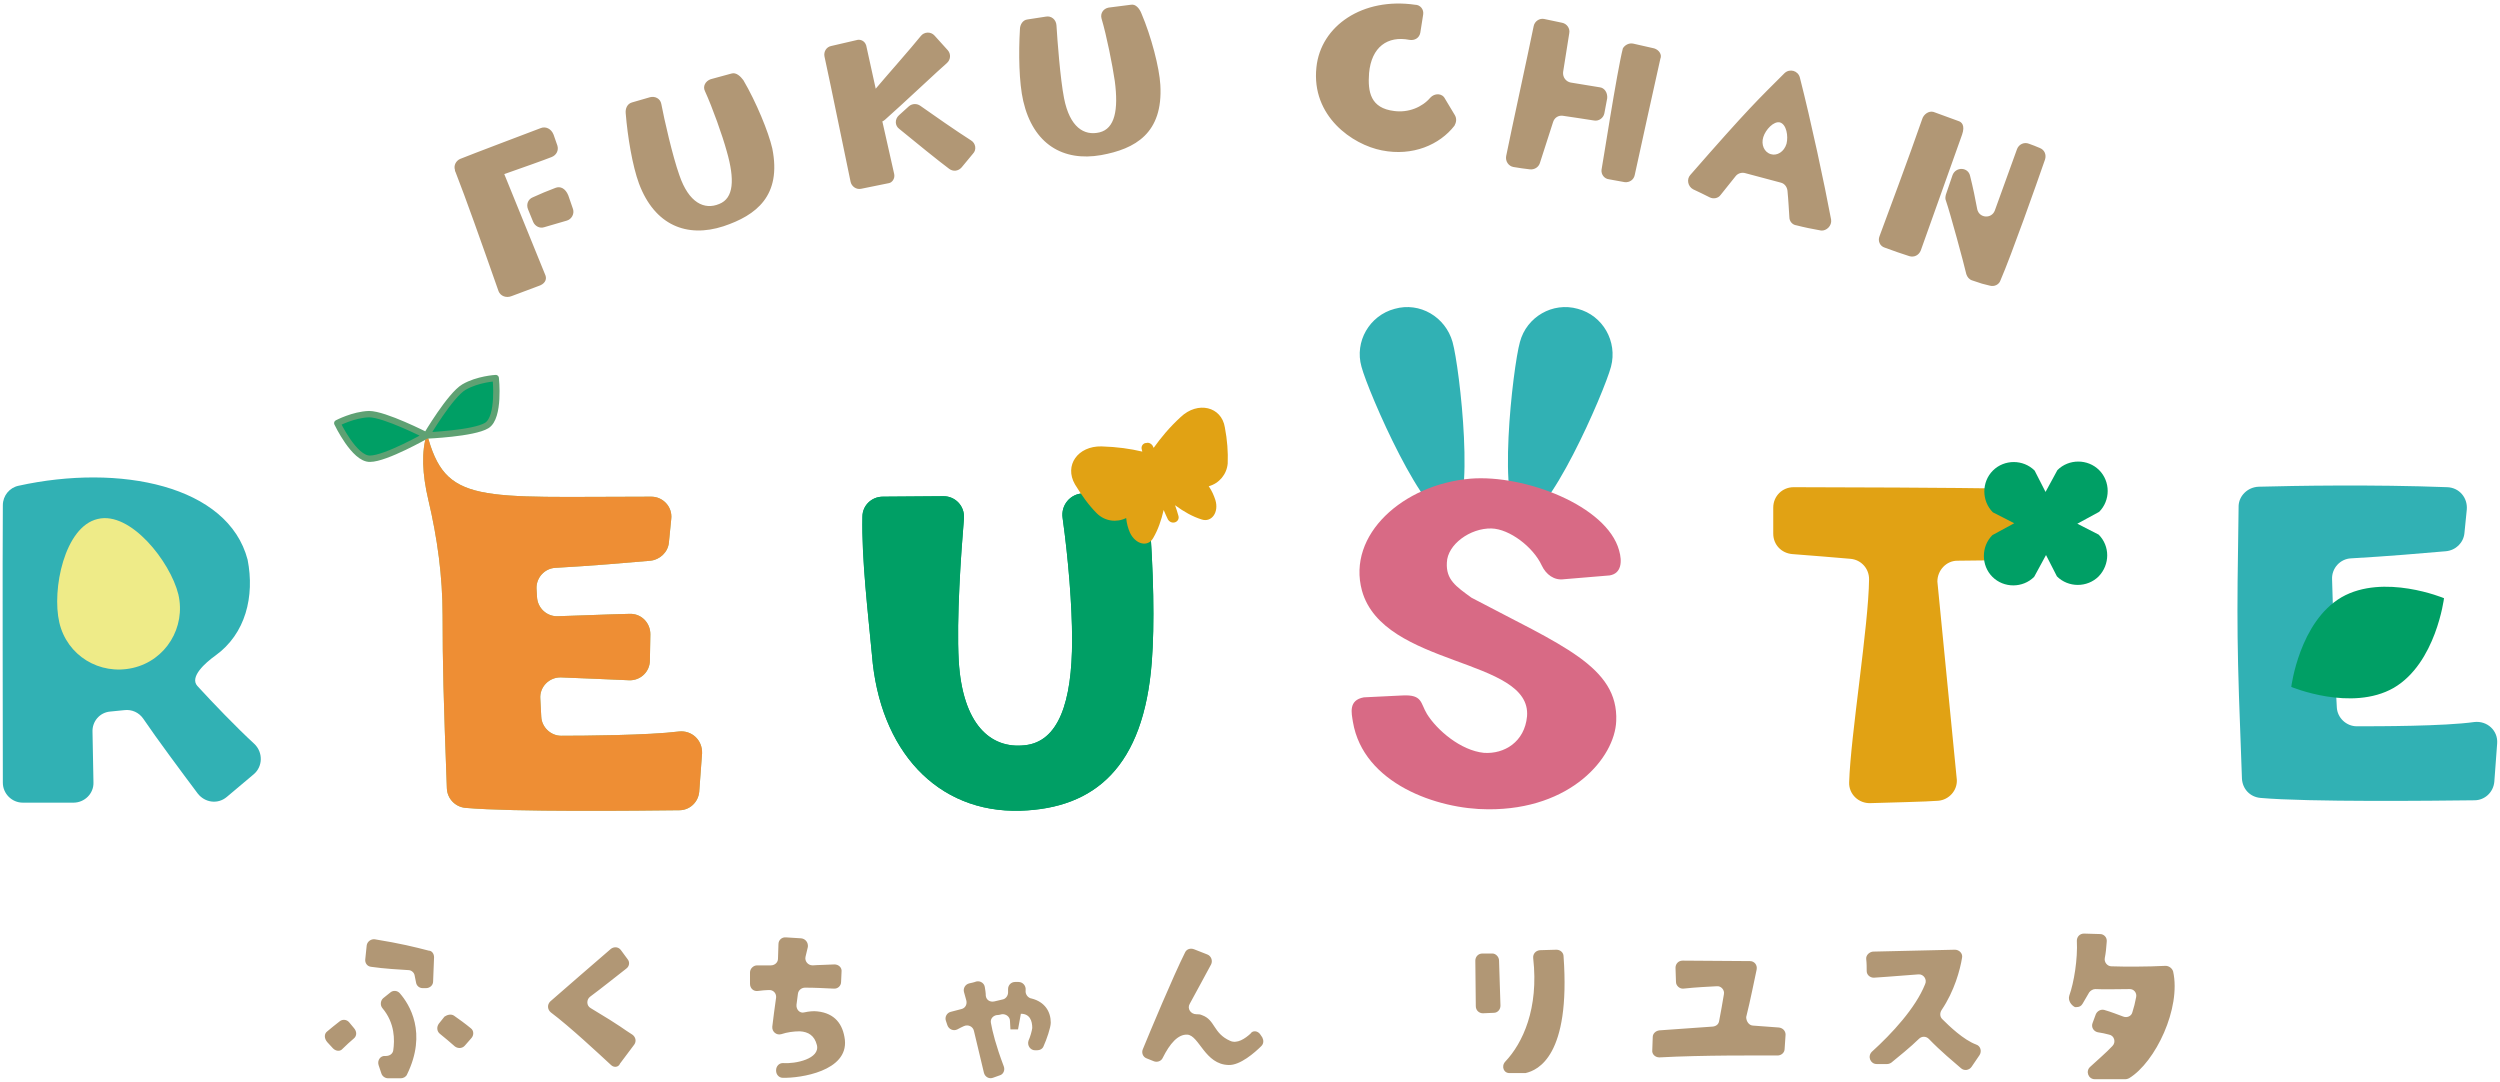 <svg xmlns="http://www.w3.org/2000/svg" id="レイヤー_1" version="1.1" width="527" height="228" viewBox="0 0 527 228"><style>.st3{fill:#009f65}.st5{fill:#e1a214}.st6{fill:#31b1b4}</style><path d="M0 0h527v228H0z" style="fill:none"/><path d="M143.1 154.2c-6.3.8-20.2.9-24.8.9-2.2 0-4.1-1.8-4.2-4l-.2-3.8c-.2-2.5 1.9-4.6 4.4-4.5 4.5.2 10.4.4 14.3.6 2.4.1 4.4-1.8 4.4-4.2l.1-5.5c0-2.4-1.9-4.4-4.4-4.3-4.8.1-11 .4-15.1.5-2.3.1-4.3-1.7-4.4-4.1l-.1-1.7c-.1-2.3 1.7-4.3 4-4.4 7.3-.4 15.5-1.1 20-1.5 2-.2 3.7-1.8 3.9-3.8l.5-5c.3-2.5-1.7-4.7-4.2-4.7-36.6 0-43.4 1.7-47.3-13.3-1.2 3.8-1 8.5.3 14 1.9 8 3 16.1 3 24.3 0 10.2.2 17.7.9 36.5.1 2.2 1.8 3.9 3.9 4.1 10.2.9 36.6.6 45.1.5 2.2 0 4-1.7 4.2-3.9l.6-8.1c.1-2.8-2.2-4.9-4.9-4.6z" style="fill:#97c789"/><path d="M143.1 154.2c-6.3.8-20.2.9-24.8.9-2.2 0-4.1-1.8-4.2-4l-.2-3.8c-.2-2.5 1.9-4.6 4.4-4.5 4.5.2 10.4.4 14.3.6 2.4.1 4.4-1.8 4.4-4.2l.1-5.5c0-2.4-1.9-4.4-4.4-4.3-4.8.1-11 .4-15.1.5-2.3.1-4.3-1.7-4.4-4.1l-.1-1.7c-.1-2.3 1.7-4.3 4-4.4 7.3-.4 15.5-1.1 20-1.5 2-.2 3.7-1.8 3.9-3.8l.5-5c.3-2.5-1.7-4.7-4.2-4.7-36.6 0-43.4 1.7-47.3-13.3-1.2 3.8-1 8.5.3 14 1.9 8 3 16.1 3 24.3 0 10.2.2 17.7.9 36.5.1 2.2 1.8 3.9 3.9 4.1 10.2.9 36.6.6 45.1.5 2.2 0 4-1.7 4.2-3.9l.6-8.1c.1-2.8-2.2-4.9-4.9-4.6z" style="fill:#ee8e34"/><path d="M89.9 91.8s-8.6 4.9-11.9 4.9c-3.3.1-6.9-7.5-6.9-7.5s3.4-1.8 6.7-1.9c3.3 0 12.1 4.5 12.1 4.5zm0 0s9.9-.4 12.7-2.1c2.8-1.7 1.9-10 1.9-10s-3.8.2-6.7 1.9c-2.9 1.7-7.9 10.2-7.9 10.2z" class="st3"/><path d="M89.9 91.8s-8.6 4.9-11.9 4.9c-3.3.1-6.9-7.5-6.9-7.5s3.4-1.8 6.7-1.9c3.3 0 12.1 4.5 12.1 4.5zm0 0s9.9-.4 12.7-2.1c2.8-1.7 1.9-10 1.9-10s-3.8.2-6.7 1.9c-2.9 1.7-7.9 10.2-7.9 10.2z" style="fill:none;stroke:#5fa173;stroke-width:1.343;stroke-linecap:round;stroke-linejoin:round;stroke-miterlimit:10"/><path d="m408.4 122.6 4.1 41.8c.1 2.3-1.7 4.2-3.9 4.4-2.2.2-11.3.4-14.3.5-2.5.1-4.6-1.9-4.5-4.4.3-9.8 4.1-33 4.2-42.8 0-2.3-1.7-4.1-3.9-4.3-3.4-.3-8.4-.7-12.3-1-2.3-.2-4-2-4-4.3V107c0-2.4 1.9-4.3 4.3-4.3 9.6 0 33 .1 45.9.3 2.5 0 4.4 2.2 4.2 4.7l-.6 6.4c-.2 2.2-2 3.9-4.2 3.9-3.1.1-7.4.2-10.8.2-2.3 0-4.2 2-4.2 4.4z" class="st5"/><path d="m442.4 112.7-4.5-2.3 4.6-2.5c2.4-2.4 2.4-6.4 0-8.8s-6.4-2.4-8.8 0l-2.5 4.6-2.3-4.5c-2.4-2.4-6.4-2.4-8.8 0-2.4 2.4-2.4 6.4 0 8.8l4.5 2.3-4.6 2.5c-2.4 2.4-2.4 6.4 0 8.8s6.4 2.4 8.8 0l2.5-4.6 2.3 4.5c2.4 2.4 6.4 2.4 8.8 0 2.4-2.5 2.4-6.4 0-8.8z" class="st3"/><path d="m53.5 163.2-5.7 4.8c-1.9 1.6-4.6 1.2-6.1-.7-3.3-4.4-8.8-11.8-11.5-15.8-.9-1.3-2.4-2-4-1.8l-3 .3c-2.2.2-3.8 2.1-3.7 4.3l.2 10.6c.1 2.4-1.9 4.3-4.2 4.3H4.8c-2.3 0-4.2-1.9-4.2-4.2 0-12-.1-46.6 0-58.5 0-2 1.4-3.7 3.3-4.1 21.3-4.7 44.2-.1 48.3 15.6 1.5 7.7-.4 15.6-6.8 20.2-2.1 1.5-5.5 4.5-3.8 6.4 3.3 3.6 8.2 8.7 12 12.2 1.9 1.8 1.8 4.8-.1 6.4z" class="st6"/><path d="M37.6 125.3c1.6 6.9-2.6 13.9-9.6 15.5-7 1.6-13.9-2.6-15.5-9.6-1.6-6.9 1.1-20.2 8.1-21.8 6.9-1.7 15.3 9 17 15.9z" style="fill:#eeeb88"/><path d="M339.6 77.3c-1.4 5.3-13.6 33.4-18.9 32-5.3-1.4-1.8-31.9-.3-37.2 1.4-5.3 6.9-8.5 12.2-7 5.3 1.4 8.4 6.9 7 12.2zm-52.6 0c1.4 5.3 13.6 33.4 18.9 32 5.3-1.4 1.8-31.9.3-37.2-1.5-5.3-6.9-8.5-12.2-7-5.3 1.4-8.5 6.9-7 12.2z" class="st6"/><path d="M313.7 170.6c-10.7 0-26.3-5.4-28.5-18.4-.3-1.9-1-4.6 2.3-5.2l8.2-.4c4.2-.2 3.7 1.6 5.1 3.9 2.1 3.4 7.1 7.7 12 8.2 4.3.3 8.6-2.3 9.1-7.7 1-12.4-30.3-10.3-34.8-26.5-3.2-11.8 8.7-22.4 22.9-23.6 11.4-.9 28.7 5.7 31.3 15.1.7 2.4.5 4.9-2 5.3l-9.6.8c-2.1.3-3.8-1-4.7-2.9-1.8-3.9-6.8-7.7-10.6-7.8-4.5-.1-9.3 3.4-9.4 7.2-.2 3.6 1.9 5 5.2 7.4 18.9 10 31 14.5 30.5 26-.3 7.7-9.5 18.7-27 18.6z" style="fill:#d86a85"/><path d="M476.1 102.6c7.5-.2 24-.5 39.8.1 2.5.1 4.3 2.2 4.1 4.7l-.5 5c-.2 2-1.8 3.6-3.9 3.8-4.5.4-12.8 1.1-20 1.5-2.3.1-4.1 2.1-4 4.4 0 0 .6 20.7.8 23.2l.2 3.8c.1 2.2 2 4 4.2 4 4.6 0 18.4 0 24.8-.9 2.7-.3 5 1.8 4.8 4.5l-.6 8.1c-.2 2.2-2 3.9-4.2 3.9-8.5.1-35 .4-45.1-.5-2.2-.2-3.8-1.9-3.9-4.1-1.1-28.9-1.1-31.3-.7-57.5.1-2.1 1.9-3.9 4.2-4z" class="st6"/><path d="M504.6 145c-8.9 5.1-21.6-.2-21.6-.2s1.7-13.7 10.6-18.9c8.9-5.1 21.6.2 21.6.2s-1.7 13.7-10.6 18.9zm-267.1-41.2c2.4-.1 4.5 1.7 4.7 4.2 1 12.3 1.2 23.8.6 31.5-1.7 22.2-12 30.9-27.7 31.4-17.6.5-29.7-12.7-31.3-32.9-.8-8.6-2.2-20.2-2-29.1 0-2.3 1.9-4.2 4.3-4.2l12.8-.1c2.5 0 4.5 2.1 4.3 4.7-.6 7.2-1.6 21.1-1.1 30 .8 13.4 6.7 18.6 13.9 17.8 7.1-.7 10-9 10-22.2 0-7.3-.8-17.1-2-25.7-.4-2.7 1.6-5.1 4.3-5.2l9.2-.2z" class="st3"/><path d="M237.5 103.8c2.4-.1 4.5 1.7 4.7 4.2 1 12.3 1.2 23.8.6 31.5-1.7 22.2-12 30.9-27.7 31.4-17.6.5-29.7-12.7-31.3-32.9-.8-8.6-2.2-20.2-2-29.1 0-2.3 1.9-4.2 4.3-4.2l12.8-.1c2.5 0 4.5 2.1 4.3 4.7-.6 7.2-1.6 21.1-1.1 30 .8 13.4 6.7 18.6 13.9 17.8 7.1-.7 10-9 10-22.2 0-7.3-.8-17.1-2-25.7-.4-2.7 1.6-5.1 4.3-5.2l9.2-.2z" class="st3"/><path d="M248.9 87.9c-2.4 2.2-4.2 4.4-5.7 6.5-.1-.1-.1-.2-.2-.4-.3-.5-.9-.8-1.4-.6h-.2c-.6.2-.9.8-.7 1.4 0 .1.1.3.1.4-2.5-.6-5.3-1-8.6-1.1-5-.1-7.9 4-5.6 8 1.4 2.3 2.9 4.4 4.6 6.1 1.7 1.7 4.2 2 6.2 1 .1 1.1.4 2.2.8 3.1 1.2 2.5 3.8 3.1 4.9 1.1 1-1.7 1.7-3.7 2.2-5.9.3.7.6 1.4.9 2 .3.5.9.8 1.5.6.6-.2.9-.8.7-1.4-.2-.7-.4-1.4-.7-2.2 1.9 1.4 3.7 2.4 5.6 3 2.1.7 3.7-1.5 2.9-4.1-.3-.9-.7-1.9-1.4-2.9 2.2-.6 3.8-2.5 4-4.8.1-2.4-.1-5-.6-7.6-.7-4.4-5.7-5.6-9.3-2.2z" class="st5"/><path d="M238.4 1c1-.2 1.8.8 2.2 1.8 2.1 4.9 3.8 11.5 4 15.1.6 10.2-5.3 13.5-12.5 14.8-8 1.4-14.3-2.3-16.4-11.4-.9-3.9-1-10.1-.7-15.1 0-1 .6-2 1.6-2.1l3.9-.6c1.1-.2 2.1.6 2.2 1.8.2 3.3.8 11.3 1.6 15.4 1.2 6.1 4.2 8 7.5 7.2 3.2-.8 4-4.7 3.2-10.8-.5-3.4-1.7-9.5-2.8-13.2-.3-1.1.4-2.1 1.5-2.3l4.7-.6zm-84.2 14.5c1-.3 1.9.6 2.5 1.4 2.7 4.6 5.3 10.9 6.1 14.4 2 10-3.4 14.1-10.3 16.4-7.7 2.5-14.5-.2-17.8-9-1.4-3.8-2.4-9.9-2.8-14.8-.1-1 .3-2 1.3-2.3l3.8-1.1c1.1-.3 2.2.3 2.4 1.4.6 3.2 2.4 11.1 3.8 15 2 5.9 5.3 7.4 8.4 6.1 3.1-1.2 3.3-5.2 1.6-11.1-.9-3.3-3-9.2-4.6-12.7-.5-1 .1-2.1 1.2-2.5l4.4-1.2zM300 3.1l-.6 3.8c-.2 1.1-1.2 1.7-2.3 1.5-4.6-.9-8 1.5-8.5 7-.3 4 .3 7.4 5.3 8 3 .4 5.9-.8 7.6-2.8.9-1 2.5-1 3.1.2l2.1 3.5c.4.7.3 1.5-.1 2.2-3.1 4-8.8 6.5-15.3 5.2-6.2-1.2-14.9-7.2-13.8-17.5.9-8.8 9.8-14.8 20.8-13.2 1.1 0 1.9 1 1.7 2.1zm86 43.2c-1.4-7.5-4.2-20.6-6.6-30-.4-1.4-2.1-1.9-3.2-.9-5.6 5.6-7.5 7.3-19.9 21.5-.8.9-.5 2.4.6 3 1.3.6 2.5 1.2 3.5 1.7.8.4 1.8.2 2.3-.5l3.2-4c.5-.6 1.3-.8 2-.6 3.3.9 6 1.6 7.5 2 .8.2 1.3.9 1.4 1.7.2 2 .3 4.2.4 5.6 0 .8.6 1.6 1.5 1.7 1.5.4 3.5.8 5.2 1.1 1.1.1 2.3-1 2.1-2.3zm-12.7-13.8c-1.4-.4-2.1-2-1.6-3.6s2.2-3.4 3.5-3.1c1.4.4 1.8 2.9 1.4 4.5-.5 1.7-2 2.6-3.3 2.2zm-256.2 7.1c-1.6.6-3.3 1.3-4.8 2-1 .4-1.4 1.5-1 2.5l1.1 2.7c.4.9 1.4 1.4 2.3 1.1 1.7-.5 3.5-1 4.8-1.4 1-.3 1.6-1.4 1.3-2.4l-1-2.9c-.6-1.5-1.7-2-2.7-1.6zM114 27c-2.1.8-14.8 5.6-17 6.5-.9.4-1.4 1.4-1.1 2.3 0 .1 0 .3.1.4 2.3 5.9 5.2 14.1 9.1 25.2.4 1 1.6 1.5 2.8 1l5.6-2.1c1.3-.4 1.8-1.3 1.5-2.2l-8.7-21.4c4-1.4 8.5-3 10-3.6 1-.4 1.5-1.4 1.2-2.4l-.8-2.3c-.5-1.3-1.7-1.8-2.7-1.4zm85.6-13.7c.8-.7.9-1.9.2-2.7L197 7.5c-.8-.9-2.2-.8-2.9.1-2 2.5-7.4 8.6-9.5 11.1l-2-9.1c-.3-1-1.2-1.3-1.8-1.2l-5.6 1.3c-1 .2-1.6 1.2-1.4 2.2 1.4 6.4 4.4 21.2 5.5 26.4.2 1 1.2 1.7 2.2 1.5l5.9-1.2c.6-.1 1.3-.9 1.1-1.9L186 25.6c.2-.1.4-.2.6-.4 3.3-2.9 11.9-11 13-11.9zm5.1 16.3c-3-1.9-8.3-5.6-10.7-7.3-.7-.5-1.7-.5-2.4.1l-2.1 1.9c-.9.8-.9 2.2.1 2.9 2.9 2.4 8.6 7 10.5 8.4.8.6 1.9.5 2.6-.3l2.4-2.9c.8-.8.6-2.2-.4-2.8zm144-19.4-4.4-1c-.9-.2-1.8.3-2.2 1-1.2 4.6-4.4 25.3-4.5 25.6-.1 1 .6 1.9 1.6 2l3.3.6c1 .1 1.9-.5 2.1-1.5 1.1-5.2 4.3-19.5 5.4-24.5.4-.9-.3-1.9-1.3-2.2zm-11.5 8.2-6.1-1c-1-.2-1.7-1.1-1.6-2.2l1.3-8.2c.2-1-.5-2-1.5-2.2l-3.8-.8c-1-.2-2 .5-2.2 1.5-1.3 6.4-4.7 21.9-5.8 27.4-.2 1.1.5 2.1 1.5 2.3 1.2.2 2.5.4 3.5.5.9.1 1.8-.4 2.1-1.3l2.8-8.7c.3-.9 1.1-1.4 2-1.3 1.5.2 4.6.7 6.6 1 1 .2 2-.5 2.2-1.5l.6-3.2c.1-1.2-.6-2.2-1.6-2.3zm76.4 10c.7-2-.1-2.7-.8-2.9l-5.2-1.9c-1-.3-2.1.5-2.4 1.5-2.7 7.8-7.3 20.1-9 24.7-.4 1 .1 2.1 1.1 2.4 1.3.5 4.2 1.5 5.2 1.8s2-.2 2.4-1.2l8.7-24.4zm17.5 5.2c.3-1-.1-2-1.1-2.4-1.2-.5-1.2-.5-2.3-.9-1-.4-2.1.1-2.5 1.1l-4.7 13c-.7 1.8-3.3 1.6-3.7-.3-.4-2.2-.9-4.6-1.5-7-.4-1.9-3-2-3.7-.2l-1.4 4.1c-.1.4-.2.9 0 1.3.9 2.6 3.8 13.3 4.3 15.5.2.6.6 1.1 1.2 1.3 2 .7 2.4.8 3.7 1.1 1 .3 2-.2 2.3-1.1 2.3-5.3 7.6-20.3 9.4-25.5zM70.2 221l-1.2-1.3c-.7-.8-.7-1.8 0-2.3.7-.6 1.7-1.4 2.6-2.1.6-.5 1.5-.4 2 .2l1 1.2c.7.8.6 1.7 0 2.2-.7.6-1.6 1.4-2.4 2.2-.5.6-1.4.5-2-.1zm21.3-19.2-.2 5.1c0 .8-.7 1.4-1.5 1.4h-.7c-.7 0-1.3-.5-1.4-1.2l-.3-1.5c-.1-.6-.7-1.1-1.3-1.1-1.7-.1-5.2-.3-7.9-.7-.8-.1-1.3-.8-1.2-1.6l.3-2.9c.1-.8.9-1.4 1.7-1.3 5.5.9 8.3 1.6 11.4 2.4.6 0 1.1.6 1.1 1.4zm-8.6 19.6c.3-2.1.4-5.7-2.3-8.9-.5-.6-.4-1.6.2-2.1l1.5-1.2c.6-.5 1.5-.4 2 .2 2 2.3 5.8 8.3 1.5 17.1-.2.5-.8.8-1.3.8h-2.7c-.6 0-1.2-.4-1.4-1l-.6-1.8c-.3-1 .4-2 1.4-1.9h.1c.9 0 1.5-.5 1.6-1.2zm12.8-7.3c1 .7 2.4 1.7 3.6 2.7.6.5.6 1.4.1 2l-1.4 1.6c-.5.6-1.4.7-2.1.2-.9-.8-2.2-1.9-3.2-2.7-.6-.5-.7-1.4-.2-2.1l1.2-1.5c.6-.4 1.4-.6 2-.2zm33.1 10.4c-2.6-2.4-8.7-8.1-12.7-11.1-.7-.6-.8-1.6-.1-2.3 2.9-2.5 9.5-8.3 12.8-11.1.7-.5 1.6-.4 2.1.3l1.4 1.9c.5.6.4 1.5-.3 2-1.8 1.4-5.3 4.2-7.6 5.9-.8.6-.8 1.9.1 2.4 7 4.2 6.7 4.3 8.8 5.6.7.5.9 1.4.4 2.1l-3 4c-.3.8-1.3.9-1.9.3zm43.4-4.2c-.5-2-1.8-2.8-3.6-2.9-1.3 0-2.7.2-3.9.6-1 .3-2-.5-1.9-1.6.2-1.7.5-4 .8-6.1.1-.9-.6-1.7-1.6-1.6-.6 0-1.4.1-2.3.2-.9.1-1.6-.6-1.6-1.5V205c0-.8.7-1.5 1.5-1.5h2.9c.8 0 1.5-.6 1.5-1.4l.1-3.1c0-.8.7-1.5 1.6-1.4l3.2.2c.9.1 1.5.9 1.4 1.8l-.5 2.1c-.2.9.5 1.8 1.5 1.8 1.2-.1 3-.1 4.6-.2.9 0 1.6.7 1.5 1.5l-.1 2.2c0 .8-.7 1.5-1.6 1.4-2.3-.1-3.8-.2-6-.2-.7 0-1.4.5-1.5 1.3l-.3 2.3c-.1 1 .7 1.9 1.7 1.6.9-.2 1.9-.3 2.7-.2 3.7.4 5.4 2.7 5.8 6 .7 6.6-9.4 8.1-13.1 8-.8 0-1.4-.7-1.4-1.5v-.1c0-.8.6-1.5 1.4-1.5 2.7.2 7.9-.9 7.2-3.8zm49.3-4.7c0 1-.9 3.6-1.5 4.9-.2.6-.8.9-1.4.9h-.4c-1 0-1.7-1-1.4-2 .4-.9.7-2 .8-2.7 0-1.5-.5-3-2.4-3l-.6 3.3H213l-.1-1.8c0-.9-.9-1.5-1.7-1.4-.4.1-.8.2-1.2.2-.8.2-1.3.9-1.1 1.7.3 1.7 1 4.6 2.7 9.1.3.8-.1 1.7-.9 1.9l-1.4.5c-.8.3-1.7-.2-1.9-1.1-.5-2.2-1.5-6.2-2.1-8.8-.2-.9-1.2-1.4-2.1-1-.4.2-.9.4-1.4.7-.8.4-1.8 0-2.1-.9l-.3-.9c-.3-.8.2-1.7 1-1.9.7-.2 1.5-.4 2.3-.6s1.2-1 1-1.8l-.5-1.8c-.2-.8.3-1.6 1.1-1.8.4-.1 1-.2 1.5-.4.9-.2 1.7.4 1.8 1.2.1.6.2 1.2.2 1.8.1.9.9 1.4 1.8 1.2.6-.1 1.1-.3 1.7-.4.7-.1 1.2-.8 1.2-1.5v-.7c0-.8.6-1.5 1.5-1.5h.7c.9 0 1.6.8 1.5 1.7v.1c-.1.8.5 1.6 1.3 1.7 2.7.7 4 2.7 4 5.1zm44.2 2.5.4.6c.3.6.3 1.3-.2 1.8-1.4 1.4-4.5 4.1-6.9 4-5-.1-6.2-6.2-8.7-6.4-2-.1-3.7 1.9-5.2 4.9-.3.7-1.2 1-1.9.7l-1.5-.6c-.8-.3-1.1-1.2-.8-1.9 1.6-3.9 6.4-15.4 8.9-20.4.3-.7 1.1-1 1.9-.7l2.8 1.1c.8.3 1.2 1.3.8 2.1-1.1 2-3 5.6-4.5 8.3-.6 1 .2 2.2 1.4 2.2.4 0 .8 0 1.2.2 2.8 1 2.3 3.8 5.9 5.4 1.5.7 3.2-.5 4.3-1.5.5-.8 1.6-.6 2.1.2zm50.3-15.6.3 9.5c0 .8-.6 1.5-1.4 1.5l-2.3.1c-.8 0-1.5-.6-1.5-1.5l-.1-9.6c0-.8.6-1.5 1.5-1.5h2.1c.7 0 1.4.7 1.4 1.5zm1.3 21.3c3.7-3.9 7.1-11.2 5.9-21.8-.1-.9.5-1.6 1.4-1.7l3.5-.1c.8 0 1.5.6 1.5 1.4 1.5 21-5.4 24-8 24.6h-3.3c-1.3.1-1.9-1.4-1-2.4zm52.3-7.6 5.4.4c.8.1 1.4.7 1.4 1.5l-.2 3c0 .8-.7 1.4-1.5 1.4-4 0-15.7-.1-24.9.4-.9 0-1.6-.7-1.5-1.5l.1-2.8c0-.7.6-1.3 1.4-1.4 2.4-.2 7.5-.5 11.3-.8.7-.1 1.2-.5 1.3-1.2.3-1.4.7-3.9 1-5.6.2-.9-.6-1.8-1.5-1.7-1.7.1-4.3.2-7 .5-.8.1-1.6-.6-1.6-1.4 0-.9-.1-2-.1-3 0-.8.6-1.5 1.5-1.5 3.2 0 10.7.1 14.2.1.9 0 1.6.8 1.4 1.8-.5 2.3-1.3 6.4-2.2 10 0 .9.6 1.8 1.5 1.8zm34.8-10.8c-6.2.5-8.1.6-9.4.7-.8 0-1.5-.6-1.5-1.4 0-.7 0-1.7-.1-2.5s.6-1.5 1.4-1.6c3.8-.1 13.3-.3 17.3-.4.9 0 1.7.8 1.5 1.7-.4 2.5-1.6 7-4.3 11-.4.6-.4 1.4.1 1.9 1.5 1.5 4.5 4.4 7.2 5.4.9.3 1.2 1.4.7 2.2l-1.7 2.5c-.5.7-1.5.9-2.2.3-1.5-1.3-4.3-3.6-6.8-6.2-.6-.6-1.5-.6-2.1 0-1.6 1.6-4.7 4.1-5.8 5-.3.2-.6.3-.9.3h-2.2c-1.3 0-2-1.6-1-2.6 4.2-3.8 9.2-9.2 11.2-14.2.5-1-.3-2.2-1.4-2.1zm31.8 4.5c1-2.8 1.8-7.7 1.6-11.6 0-.8.6-1.5 1.5-1.5l3.4.1c.8 0 1.5.7 1.4 1.6-.1 1.4-.2 2.4-.4 3.4-.2.9.5 1.8 1.4 1.8 2.7.1 7.6.1 11.4-.1.7 0 1.4.5 1.6 1.2 1.7 7.7-3.7 19.1-9.3 22.5-.2.1-.5.2-.8.2h-6.4c-1.4 0-2-1.7-1-2.6 1.5-1.4 3.4-3 4.7-4.4.8-.8.4-2.2-.7-2.4-.8-.2-1.6-.4-2.4-.5-.9-.2-1.4-1.1-1.1-1.9l.7-1.9c.3-.7 1.1-1.1 1.8-.9 1.4.4 2.9 1 4 1.4.8.3 1.7-.1 1.9-.9.3-.9.6-2.1.8-3.2.2-.9-.5-1.8-1.5-1.7-2 0-5.3.1-7.1 0-.5 0-1 .3-1.3.7l-1.4 2.4c-.3.5-.7.7-1.3.7h-.3c-.8-.4-1.5-1.4-1.2-2.4z" style="fill:#b19775"/></svg>
